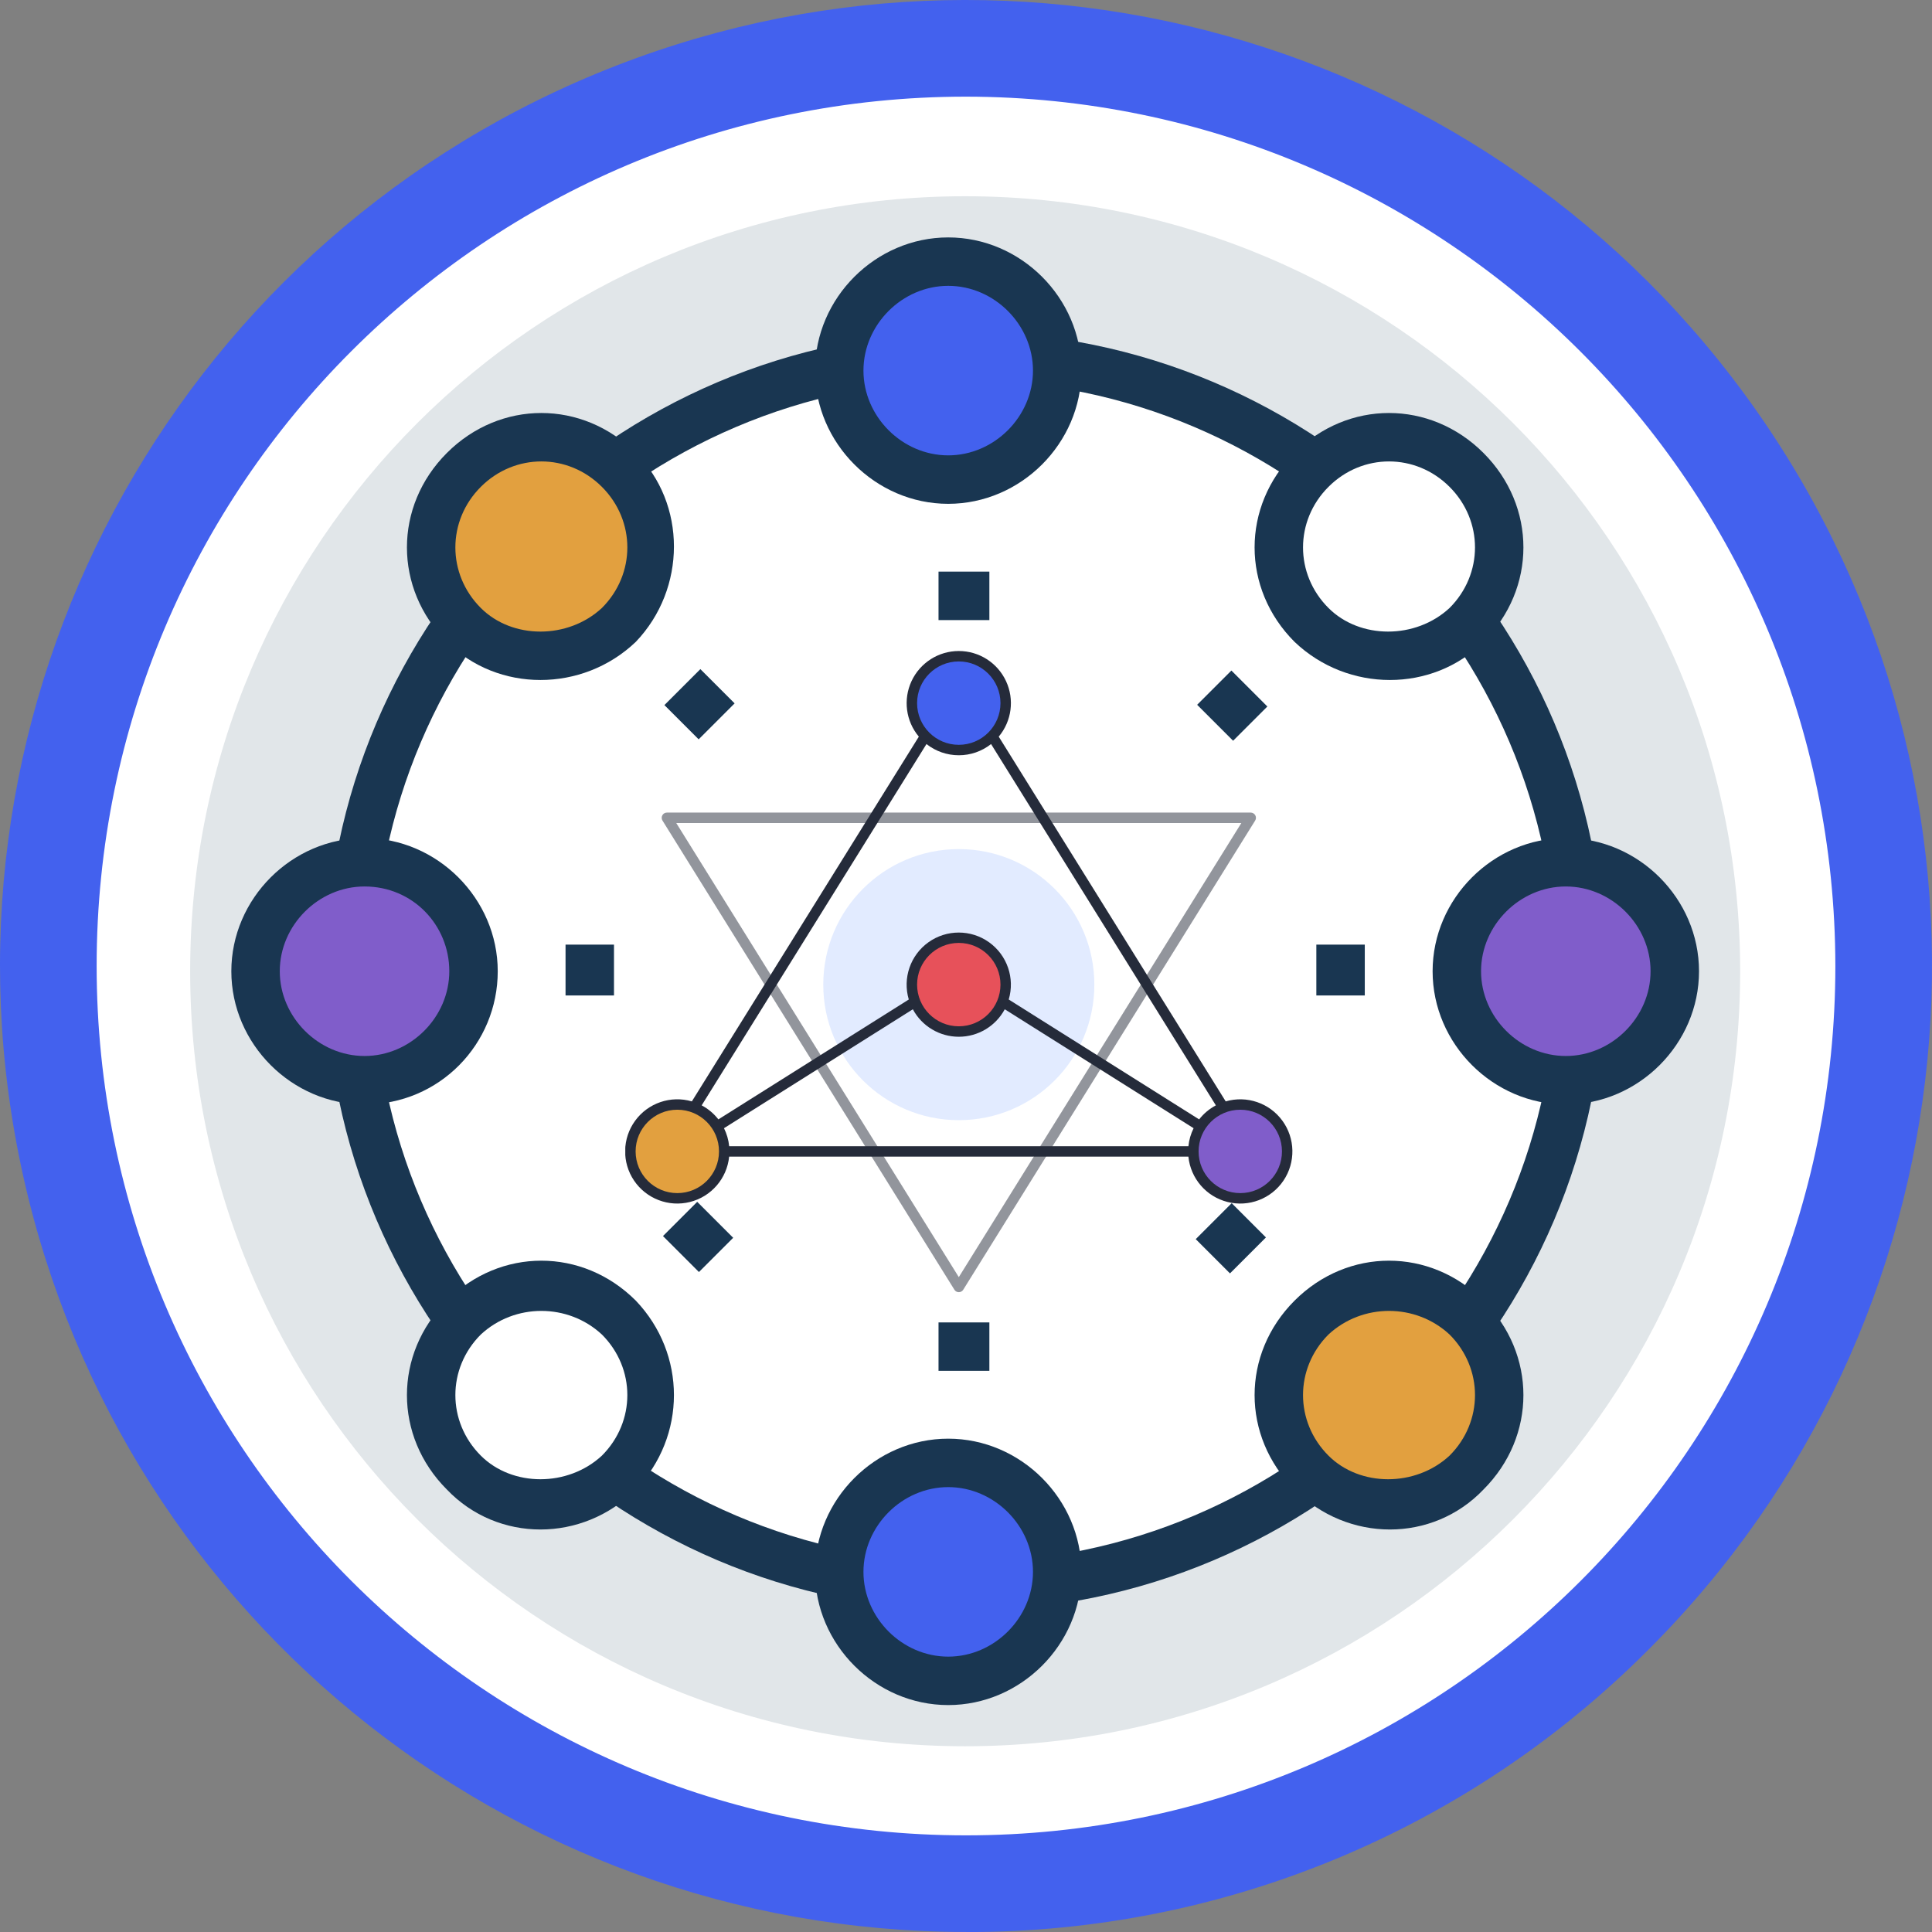 <?xml version="1.0" encoding="UTF-8"?>
<svg id="_图层_2" data-name="图层 2" xmlns="http://www.w3.org/2000/svg" xmlns:xlink="http://www.w3.org/1999/xlink" viewBox="0 0 819.2 819.21">
  <rect x="0" y="0" width="819.2" height="819.21" fill="#808080" stroke="none"/>
  <defs>
    <style>
      .cls-1 {
        fill: none;
      }

      .cls-2 {
        fill: #252b3a;
      }

      .cls-3 {
        fill: #e2a03f;
      }

      .cls-4 {
        fill: #e2ebff;
      }

      .cls-5 {
        fill: #193651;
      }

      .cls-6 {
        fill: #92959c;
      }

      .cls-7 {
        fill: #4361ee;
      }

      .cls-8 {
        fill: #e7515a;
      }

      .cls-9 {
        clip-path: url(#clippath-1);
      }

      .cls-10 {
        fill: #fff;
      }

      .cls-11 {
        fill: #e1e6e9;
      }

      .cls-12 {
        clip-path: url(#clippath);
      }

      .cls-13 {
        fill: #805dca;
      }
    </style>
    <clipPath id="clippath">
      <rect class="cls-1" x="80.73" y="82.79" width="657.75" height="658.45"/>
    </clipPath>
    <clipPath id="clippath-1">
      <rect class="cls-1" x="265.13" y="275.79" width="283.14" height="272.45"/>
    </clipPath>
  </defs>
  <g id="_图层_2-2" data-name=" 图层 2">
    <g id="_图层_1-2" data-name=" 图层 1-2">
      <g>
        <path class="cls-10" d="M30.72,399.36c.01,214.9,174.23,389.1,389.13,389.09,214.9-.01,389.1-174.23,389.09-389.13-.01-214.9-174.23-389.1-389.13-389.09-68.3,0-135.39,17.98-194.54,52.13C104.87,131.88,30.71,260.34,30.72,399.36Z"/>
        <path class="cls-7" d="M409.61,819.18c-195.4,0-363.59-138-401.7-329.68C-30.21,297.85,72.37,105.96,252.91,31.2c180.5-74.74,388.7-11.61,497.26,150.85,108.56,162.46,87.23,379-50.93,517.16-76.64,77.08-180.93,120.29-289.63,120v-.03h0ZM409.61,40.98c-203.59,0-368.63,165-368.63,368.62s165,368.62,368.63,368.62,368.61-165,368.61-368.62c-.22-203.49-165.1-368.39-368.61-368.62h0Z"/>
      </g>
    </g>
    <g>
      <g class="cls-12">
        <path class="cls-11" d="M80.63,411.82c0,181.49,147.13,328.62,328.61,328.62s328.62-147.13,328.62-328.62S590.74,83.21,409.25,83.21,80.63,230.33,80.63,411.82h0Z"/>
      </g>
      <path class="cls-10" d="M148.41,411.82c0,144.06,116.78,260.84,260.84,260.84s260.84-116.78,260.84-260.84-116.78-260.84-260.84-260.84-260.84,116.78-260.84,260.84h0Z"/>
      <path class="cls-5" d="M409.25,682.93c-148.9,0-271.11-122.2-271.11-271.11s122.2-271.11,271.11-271.11,271.11,121.18,271.11,271.11-122.2,271.11-271.11,271.11h0ZM409.25,161.26c-137.61,0-250.57,112.96-250.57,250.57s112.96,250.57,250.57,250.57,250.57-112.96,250.57-250.57-112.96-250.57-250.57-250.57h0Z"/>
      <path class="cls-5" d="M239.8,400.53h20.54v21.56h-20.54v-21.56ZM558.15,400.53h20.54v21.56h-20.54v-21.56ZM397.95,242.38h21.56v20.54h-21.56v-20.54ZM397.95,560.73h21.56v20.54h-21.56v-20.54ZM537.38,299.57l-14.52,14.52-15.25-15.25,14.52-14.52,15.25,15.25ZM310.89,524.84l-14.53,14.52-15.25-15.25,14.52-14.52,15.25,15.25ZM536.78,524.69l-15.25,15.25-14.52-14.52,15.25-15.25,14.52,14.52ZM311.49,298.24l-15.25,15.25-14.52-14.52,15.25-15.25,14.52,14.52Z"/>
      <path class="cls-7" d="M355.85,157.15c0,16.51,8.81,31.77,23.1,40.03,14.3,8.25,31.92,8.25,46.22,0,14.3-8.26,23.11-23.51,23.1-40.03,0-16.51-8.8-31.77-23.1-40.02-14.3-8.26-31.92-8.26-46.22,0-14.3,8.25-23.1,23.51-23.1,40.02h0Z"/>
      <path class="cls-5" d="M402.06,213.63c-30.81,0-56.48-25.67-56.48-56.48s25.67-56.48,56.48-56.48,56.48,25.67,56.48,56.48-25.67,56.48-56.48,56.48h0ZM402.06,121.2c-19.51,0-35.94,16.43-35.94,35.94s16.43,35.94,35.94,35.94,35.94-16.43,35.94-35.94-16.43-35.94-35.94-35.94h0Z"/>
      <path class="cls-7" d="M355.85,666.5c0,16.51,8.81,31.77,23.1,40.03,14.3,8.25,31.92,8.25,46.22,0,14.3-8.26,23.11-23.51,23.1-40.03,0-16.51-8.8-31.77-23.1-40.02-14.3-8.26-31.92-8.26-46.22,0-14.3,8.25-23.1,23.51-23.1,40.02h0Z"/>
      <path class="cls-5" d="M402.06,722.98c-30.81,0-56.48-25.67-56.48-56.48s25.67-56.48,56.48-56.48,56.48,25.67,56.48,56.48-25.67,56.48-56.48,56.48h0ZM402.06,630.56c-19.51,0-35.94,16.43-35.94,35.94s16.43,35.94,35.94,35.94,35.94-16.43,35.94-35.94-16.43-35.94-35.94-35.94h0Z"/>
      <path class="cls-10" d="M542.87,232.13c0,16.51,8.81,31.77,23.1,40.03,14.3,8.26,31.92,8.26,46.22,0,14.3-8.26,23.11-23.51,23.1-40.03,0-16.51-8.81-31.77-23.1-40.02-14.3-8.26-31.92-8.26-46.22,0-14.3,8.25-23.11,23.51-23.1,40.02h0Z"/>
      <path class="cls-5" d="M548.91,272.16c-22.59-22.59-22.59-57.51,0-80.1,22.59-22.59,57.51-22.59,80.1,0,22.59,22.59,22.59,57.51,0,80.1-21.56,21.56-57.51,21.56-80.1,0h0ZM563.29,206.44c-14.38,14.38-14.38,36.97,0,51.35,13.35,13.35,36.97,13.35,51.35,0,14.38-14.38,14.38-36.97,0-51.35-14.38-14.38-36.97-14.38-51.35,0h0Z"/>
      <path class="cls-10" d="M183.21,591.48c0,16.51,8.81,31.77,23.11,40.03,14.3,8.25,31.92,8.25,46.21,0,14.3-8.26,23.11-23.51,23.11-40.03s-8.81-31.77-23.11-40.02c-14.3-8.26-31.92-8.26-46.21,0-14.3,8.25-23.11,23.51-23.11,40.02h0Z"/>
      <path class="cls-5" d="M189.49,631.59c-22.59-22.59-22.59-57.51,0-80.1,22.59-22.59,57.51-22.59,80.1,0,21.56,22.59,21.56,57.51,0,80.1-22.59,22.59-58.54,22.59-80.1,0h0ZM203.87,565.86c-14.38,14.38-14.38,36.97,0,51.35,13.35,13.35,36.97,13.35,51.35,0,14.38-14.38,14.38-36.97,0-51.35-14.38-13.35-36.97-13.35-51.35,0h0Z"/>
      <path class="cls-13" d="M617.71,411.82c0,16.51,8.81,31.77,23.11,40.03,14.3,8.25,31.92,8.25,46.21,0,14.3-8.26,23.11-23.51,23.11-40.03s-8.81-31.77-23.11-40.02c-14.3-8.26-31.92-8.26-46.21,0-14.3,8.25-23.11,23.51-23.11,40.02h0Z"/>
      <path class="cls-5" d="M663.93,468.31c-30.81,0-56.48-25.67-56.48-56.48s25.67-56.48,56.48-56.48,56.48,25.67,56.48,56.48-25.67,56.48-56.48,56.48h0ZM663.93,375.88c-19.51,0-35.94,16.43-35.94,35.94s16.43,35.94,35.94,35.94,35.94-16.43,35.94-35.94-16.43-35.94-35.94-35.94h0Z"/>
      <path class="cls-13" d="M108.36,411.82c0,16.51,8.8,31.77,23.1,40.03,14.3,8.25,31.92,8.25,46.21,0,14.3-8.26,23.11-23.51,23.11-40.03s-8.81-31.77-23.11-40.02c-14.3-8.26-31.92-8.26-46.21,0-14.3,8.25-23.11,23.51-23.1,40.02h0Z"/>
      <path class="cls-5" d="M154.57,468.31c-30.81,0-56.48-25.67-56.48-56.48s25.67-56.48,56.48-56.48,56.48,25.67,56.48,56.48-24.65,56.48-56.48,56.48h0ZM154.57,375.88c-19.51,0-35.94,16.43-35.94,35.94s16.43,35.94,35.94,35.94,35.94-16.43,35.94-35.94-15.4-35.94-35.94-35.94h0Z"/>
      <path class="cls-3" d="M542.69,591.64c0,16.51,8.8,31.77,23.1,40.03,14.3,8.25,31.92,8.25,46.21,0,14.3-8.25,23.11-23.51,23.11-40.03s-8.81-31.77-23.11-40.02c-14.3-8.25-31.92-8.25-46.21,0-14.3,8.26-23.11,23.51-23.1,40.02h0Z"/>
      <path class="cls-5" d="M548.91,631.59c-22.59-22.59-22.59-57.51,0-80.1,22.59-22.59,57.51-22.59,80.1,0,22.59,22.59,22.59,57.51,0,80.1-21.56,22.59-57.51,22.59-80.1,0h0ZM563.29,565.86c-14.38,14.38-14.38,36.97,0,51.35,13.35,13.35,36.97,13.35,51.35,0,14.38-14.38,14.38-36.97,0-51.35-14.38-13.35-36.97-13.35-51.35,0h0Z"/>
      <path class="cls-3" d="M183.38,231.99c0,16.51,8.8,31.77,23.1,40.03,14.3,8.25,31.92,8.25,46.21,0,14.3-8.26,23.11-23.51,23.11-40.03s-8.81-31.77-23.11-40.02c-14.3-8.26-31.92-8.26-46.21,0-14.3,8.25-23.11,23.51-23.1,40.02h0Z"/>
      <path class="cls-5" d="M189.49,272.16c-22.59-22.59-22.59-57.51,0-80.1,22.59-22.59,57.51-22.59,80.1,0,21.56,21.56,21.56,57.51,0,80.1-22.59,21.56-58.54,21.56-80.1,0h0ZM203.87,206.44c-14.38,14.38-14.38,36.97,0,51.35,13.35,13.35,36.97,13.35,51.35,0,14.38-14.38,14.38-36.97,0-51.35-14.38-14.38-36.97-14.38-51.35,0h0Z"/>
    </g>
    <g>
      <path class="cls-4" d="M349.08,417.5c0,31.74,25.73,57.47,57.47,57.47s57.47-25.73,57.47-57.47-25.73-57.47-57.47-57.47-57.47,25.73-57.47,57.47h0Z"/>
      <g class="cls-9">
        <path class="cls-6" d="M404.67,546.86c.4.65,1.11,1.05,1.88,1.05s1.48-.4,1.88-1.05l123.78-198.93c.42-.68.45-1.54.05-2.24-.39-.7-1.13-1.14-1.93-1.14h-247.55c-.8,0-1.54.43-1.93,1.14-.39.7-.37,1.56.05,2.24l123.78,198.93ZM286.75,348.98h239.6l-119.8,192.54-119.8-192.54Z"/>
        <path class="cls-2" d="M406.54,276.04c8.59,0,16.4,4.97,20.03,12.76,3.63,7.78,2.43,16.96-3.09,23.55l96.24,154.66c8.94-2.6,18.55.67,24.03,8.19,5.49,7.52,5.67,17.67.47,25.39-5.21,7.72-14.69,11.35-23.72,9.07-9.03-2.27-15.66-9.96-16.6-19.22h-194.73c-.93,9.26-7.57,16.95-16.6,19.22-9.03,2.27-18.51-1.36-23.72-9.07-5.21-7.72-5.02-17.87.47-25.39,5.49-7.52,15.1-10.8,24.04-8.19l96.24-154.66c-5.52-6.58-6.72-15.76-3.09-23.55,3.63-7.78,11.44-12.76,20.03-12.76h0ZM406.54,439.6c-8.14,0-15.63-4.47-19.48-11.65l-80.08,50.43c1.17,2.34,1.93,4.92,2.2,7.63h194.73c.26-2.66,1.01-5.24,2.2-7.63l-80.08-50.43c-3.85,7.17-11.34,11.65-19.48,11.65h0ZM406.54,320.24c-4.97,0-9.8-1.67-13.7-4.75l-95.32,153.2c2.75,1.46,5.17,3.49,7.09,5.95l80.73-50.83c-2.68-9.05.67-18.8,8.35-24.28,7.68-5.48,18-5.48,25.68,0,7.68,5.48,11.04,15.23,8.35,24.28l80.74,50.83c1.92-2.46,4.33-4.48,7.09-5.95l-95.32-153.2c-3.9,3.09-8.72,4.76-13.69,4.75h0Z"/>
      </g>
      <path class="cls-3" d="M287.19,470.54c9.77,0,17.68,7.92,17.68,17.68s-7.92,17.68-17.68,17.68-17.68-7.92-17.68-17.68,7.92-17.68,17.68-17.68h0Z"/>
      <path class="cls-13" d="M525.9,470.54c9.76,0,17.68,7.92,17.68,17.68s-7.92,17.68-17.68,17.68-17.68-7.92-17.68-17.68,7.92-17.68,17.68-17.68h0Z"/>
      <path class="cls-8" d="M406.54,399.81c9.77,0,17.68,7.92,17.68,17.68s-7.92,17.68-17.68,17.68-17.68-7.92-17.68-17.68,7.92-17.68,17.68-17.68h0Z"/>
      <path class="cls-7" d="M406.54,280.46c9.77,0,17.68,7.92,17.68,17.68s-7.92,17.68-17.68,17.68-17.68-7.92-17.68-17.68,7.92-17.68,17.68-17.68h0Z"/>
    </g>
  </g>
</svg>